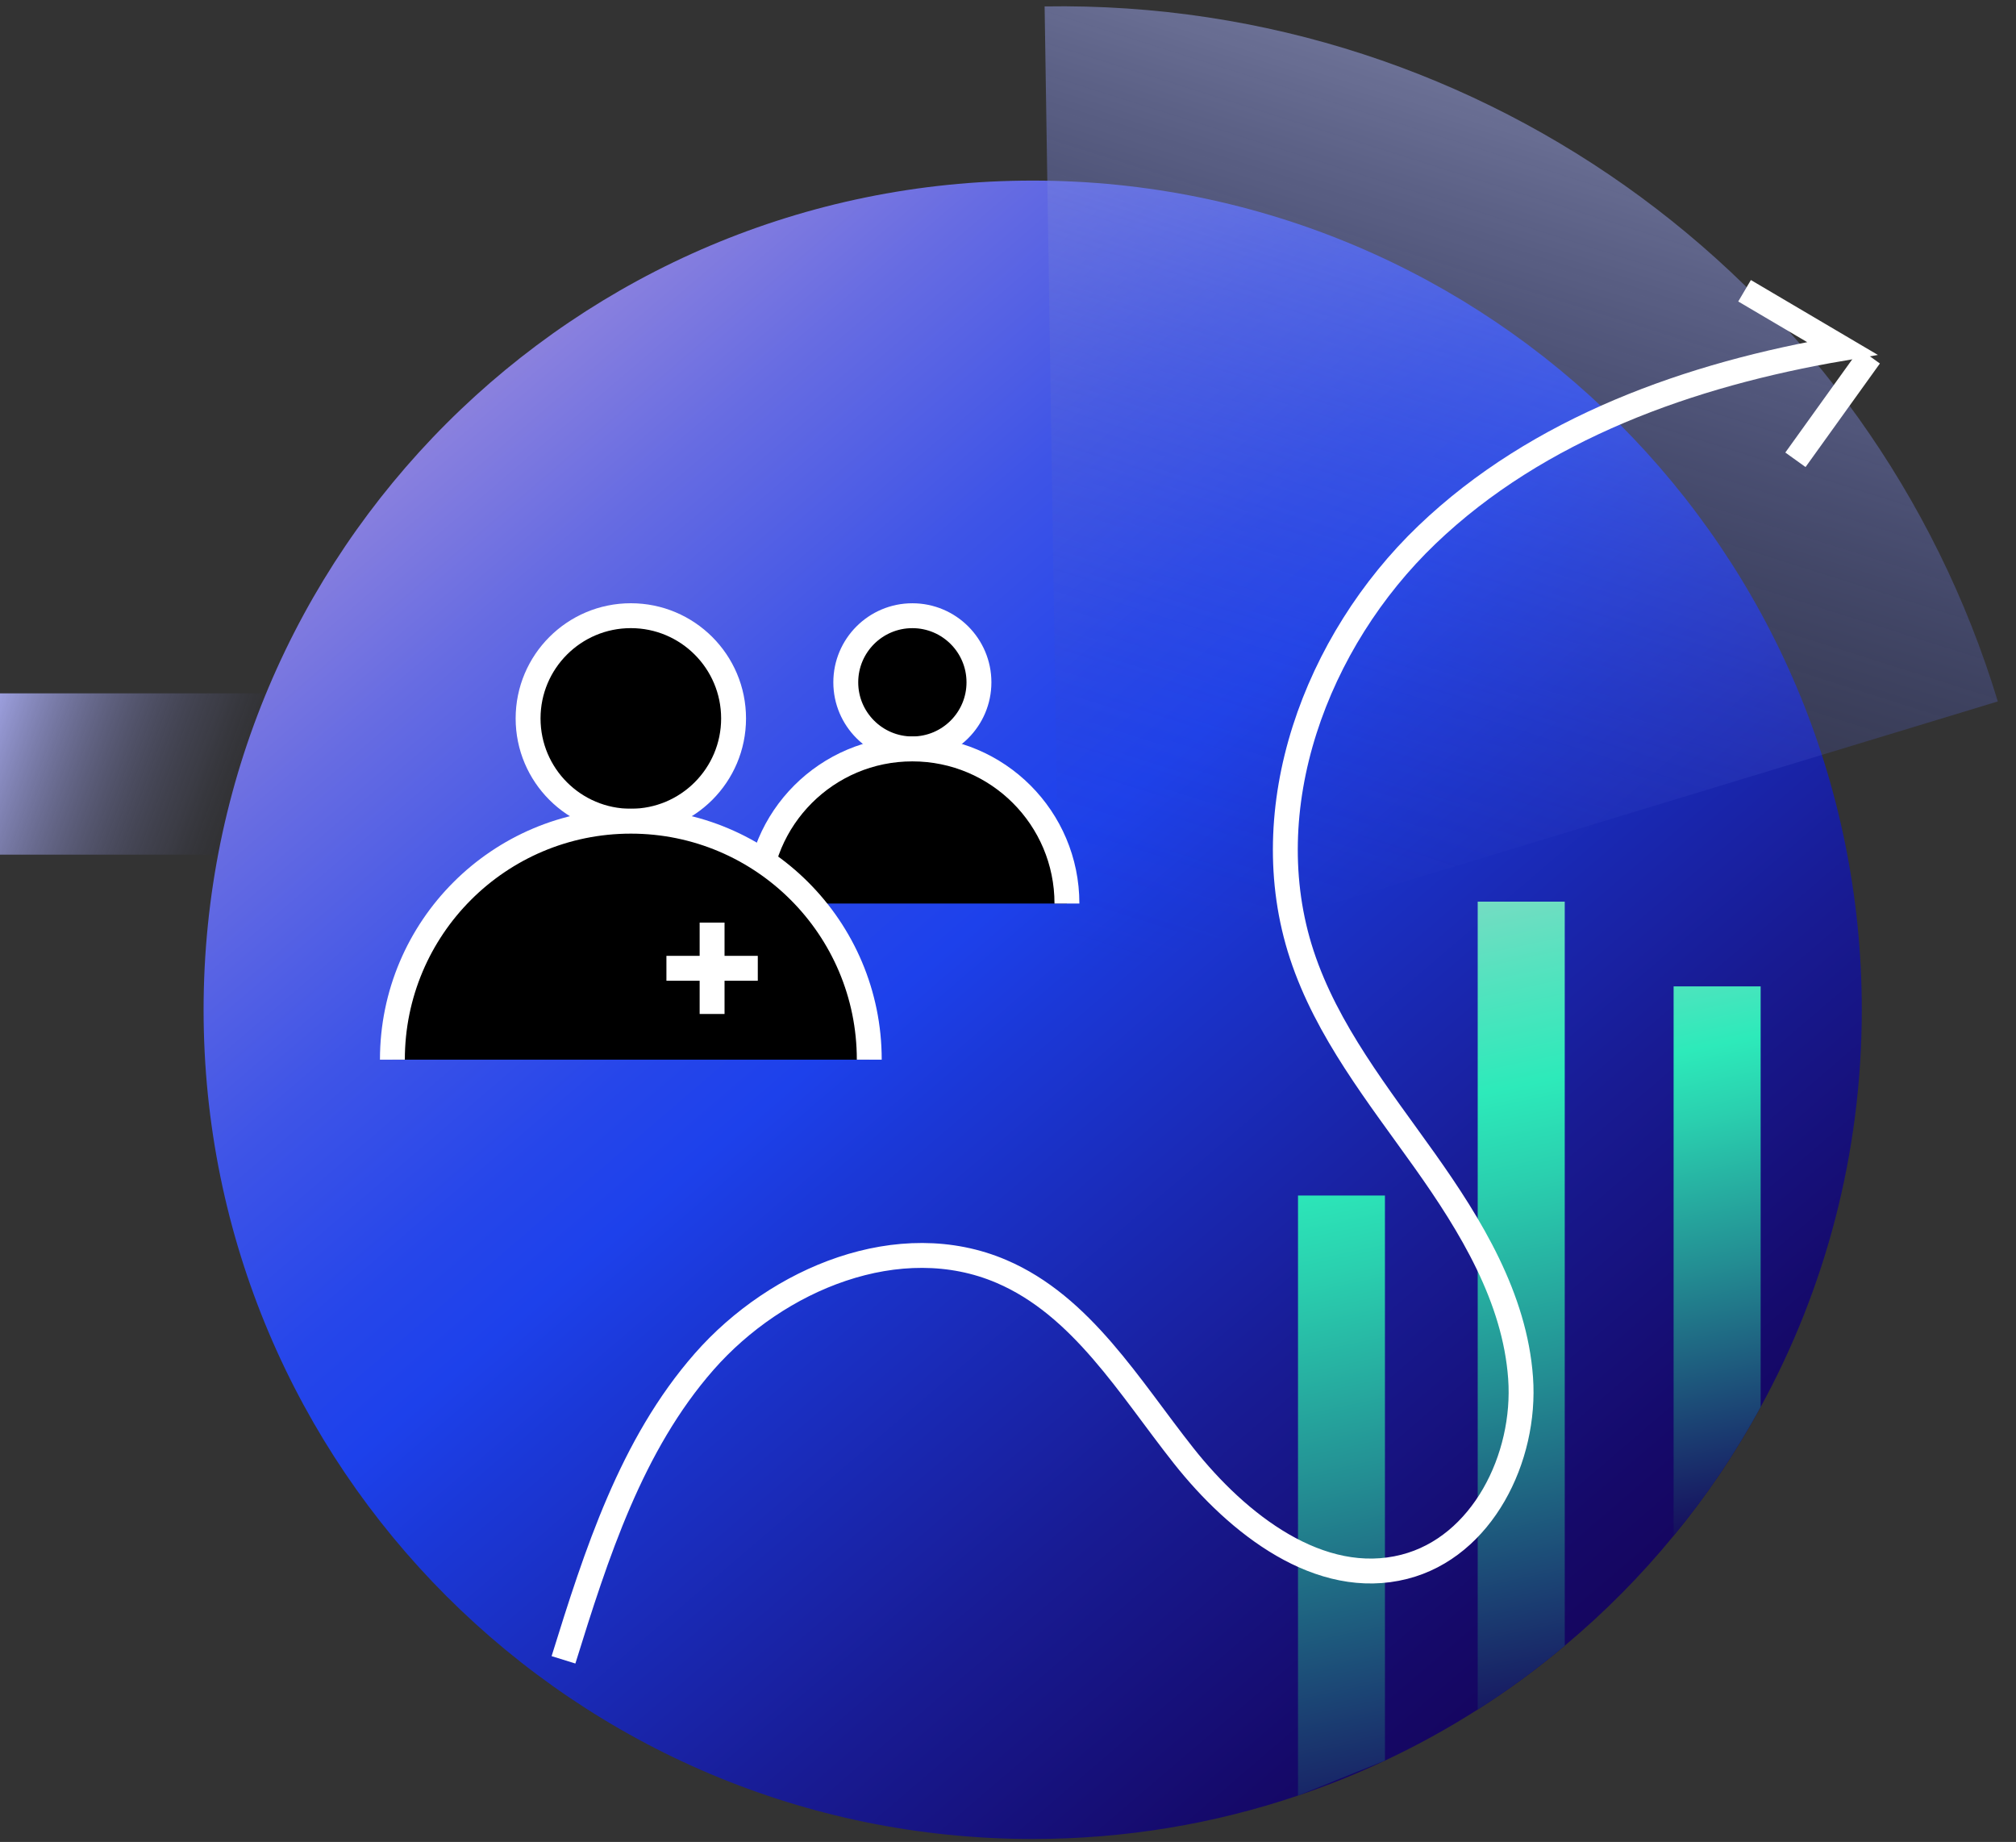 <svg width="81" height="74" viewBox="0 0 81 74" fill="none" xmlns="http://www.w3.org/2000/svg">
<rect x="0" y="0" width="81" height="74" fill="#333333" stroke="none"/>
<path d="M20.956 34.336H0V27.855H17.338" fill="url(#paint0_linear_7451_768)"/>
<path d="M74.804 40.568C74.804 46.352 73.333 51.787 70.74 56.526C69.736 58.363 68.566 60.096 67.243 61.7C65.928 63.305 64.462 64.784 62.869 66.115C61.763 67.047 60.593 67.904 59.372 68.68C58.178 69.439 56.935 70.126 55.646 70.73C54.516 71.264 53.346 71.734 52.152 72.136C48.803 73.27 45.218 73.881 41.492 73.881C23.097 73.881 8.18 58.967 8.18 40.569C8.18 22.171 23.097 7.255 41.492 7.255C59.887 7.255 74.804 22.17 74.804 40.568Z" fill="url(#paint1_linear_7451_768)"/>
<path d="M52.152 72.135V48.029H55.645V70.729L52.152 72.135Z" fill="url(#paint2_linear_7451_768)"/>
<path d="M80.269 28.18L42.581 39.628L41.971 0.258C59.776 -0.034 75.262 11.653 80.269 28.18Z" fill="url(#paint3_linear_7451_768)"/>
<path d="M62.869 36.223V66.115C61.763 67.047 60.593 67.904 59.372 68.68V36.224H62.869V36.223Z" fill="url(#paint4_linear_7451_768)"/>
<path d="M70.74 39.627V56.526C69.735 58.363 68.565 60.096 67.243 61.7V39.628L70.74 39.627Z" fill="url(#paint5_linear_7451_768)"/>
<path d="M70.094 11.681L74.02 13.996C67.918 15.034 61.802 17.204 57.333 21.485C52.863 25.766 50.372 32.473 52.304 38.353C53.31 41.415 55.373 43.994 57.241 46.623C59.108 49.251 60.864 52.142 61.095 55.358C61.326 58.574 59.553 62.145 56.429 62.944C53.029 63.814 49.728 61.23 47.552 58.478C45.375 55.726 43.465 52.463 40.24 51.081C36.15 49.327 31.228 51.359 28.293 54.703C25.358 58.048 23.961 62.434 22.64 66.683" stroke="white" stroke-miterlimit="10"/>
<path d="M36.657 30.087C38.135 30.087 39.333 28.889 39.333 27.412C39.333 25.934 38.135 24.736 36.657 24.736C35.18 24.736 33.982 25.934 33.982 27.412C33.982 28.889 35.18 30.087 36.657 30.087Z" fill="black" stroke="white" stroke-miterlimit="10"/>
<path d="M30.447 36.299C30.447 32.868 33.227 30.088 36.657 30.088C40.088 30.088 42.868 32.868 42.868 36.299" fill="black"/>
<path d="M30.447 36.299C30.447 32.868 33.227 30.088 36.657 30.088C40.088 30.088 42.868 32.868 42.868 36.299" stroke="white" stroke-miterlimit="10"/>
<path d="M25.346 32.991C27.626 32.991 29.474 31.143 29.474 28.863C29.474 26.583 27.626 24.735 25.346 24.735C23.067 24.735 21.218 26.583 21.218 28.863C21.218 31.143 23.067 32.991 25.346 32.991Z" fill="black" stroke="white" stroke-miterlimit="10"/>
<path d="M15.766 42.571C15.766 37.28 20.055 32.991 25.346 32.991C30.637 32.991 34.926 37.28 34.926 42.571" fill="black"/>
<path d="M15.766 42.571C15.766 37.28 20.055 32.991 25.346 32.991C30.637 32.991 34.926 37.28 34.926 42.571" stroke="white" stroke-miterlimit="10"/>
<path d="M75.125 14.312L72.138 18.472" stroke="white" stroke-miterlimit="10"/>
<path d="M28.611 37.065V40.736" stroke="white" stroke-miterlimit="10"/>
<path d="M30.447 38.901H26.776" stroke="white" stroke-miterlimit="10"/>
<defs>
<linearGradient id="paint0_linear_7451_768" x1="29.674" y1="38.75" x2="-25.04" y2="18.812" gradientUnits="userSpaceOnUse">
<stop offset="0.107" stop-color="#5E5F75"/>
<stop offset="0.143" stop-color="#5A5A70" stop-opacity="0.918"/>
<stop offset="0.186" stop-color="#4E4F61" stop-opacity="0.697"/>
<stop offset="0.233" stop-color="#3B3C49" stop-opacity="0.399"/>
<stop offset="0.282" stop-color="#202128" stop-opacity="0.122"/>
<stop offset="0.331" stop-opacity="0"/>
<stop offset="0.397" stop-color="#525475" stop-opacity="0.274"/>
<stop offset="0.545" stop-color="#9EA1E1"/>
</linearGradient>
<linearGradient id="paint1_linear_7451_768" x1="-0.071" y1="-7.923" x2="131.309" y2="145.354" gradientUnits="userSpaceOnUse">
<stop offset="0.051" stop-color="#FCC4D3"/>
<stop offset="0.068" stop-color="#E6B7D5"/>
<stop offset="0.131" stop-color="#9F8DDC"/>
<stop offset="0.187" stop-color="#676CE2"/>
<stop offset="0.235" stop-color="#3E54E7"/>
<stop offset="0.273" stop-color="#2646EA"/>
<stop offset="0.296" stop-color="#1D41EB"/>
<stop offset="0.319" stop-color="#1B38D7"/>
<stop offset="0.403" stop-color="#181B93"/>
<stop offset="0.464" stop-color="#150969"/>
<stop offset="0.495" stop-color="#150359"/>
</linearGradient>
<linearGradient id="paint2_linear_7451_768" x1="46.336" y1="24.37" x2="63.044" y2="103.267" gradientUnits="userSpaceOnUse">
<stop offset="0.026" stop-color="#FCC4D3"/>
<stop offset="0.098" stop-color="#C1CECB"/>
<stop offset="0.234" stop-color="#57E2BF"/>
<stop offset="0.295" stop-color="#2DEABA"/>
<stop offset="0.343" stop-color="#2AD0AF"/>
<stop offset="0.446" stop-color="#238E93"/>
<stop offset="0.595" stop-color="#182567"/>
<stop offset="0.643" stop-color="#150359"/>
<stop offset="0.873" stop-color="white" stop-opacity="0.5"/>
</linearGradient>
<linearGradient id="paint3_linear_7451_768" x1="73.832" y1="-25.909" x2="33.096" y2="102.695" gradientUnits="userSpaceOnUse">
<stop offset="0.047" stop-color="white"/>
<stop offset="0.182" stop-color="#B7BDEC" stop-opacity="0.685"/>
<stop offset="0.349" stop-color="#6371D6" stop-opacity="0.32"/>
<stop offset="0.467" stop-color="#2F41C9" stop-opacity="0.089"/>
<stop offset="0.523" stop-color="#1B2FC4" stop-opacity="0"/>
<stop offset="0.873" stop-color="white" stop-opacity="0.5"/>
</linearGradient>
<linearGradient id="paint4_linear_7451_768" x1="54.637" y1="21.832" x2="70.532" y2="96.894" gradientUnits="userSpaceOnUse">
<stop offset="0.026" stop-color="#FCC4D3"/>
<stop offset="0.098" stop-color="#C1CECB"/>
<stop offset="0.234" stop-color="#57E2BF"/>
<stop offset="0.295" stop-color="#2DEABA"/>
<stop offset="0.343" stop-color="#2AD0AF"/>
<stop offset="0.446" stop-color="#238E93"/>
<stop offset="0.595" stop-color="#182567"/>
<stop offset="0.643" stop-color="#150359"/>
<stop offset="0.873" stop-color="white" stop-opacity="0.5"/>
</linearGradient>
<linearGradient id="paint5_linear_7451_768" x1="63.746" y1="25.891" x2="75.555" y2="81.66" gradientUnits="userSpaceOnUse">
<stop offset="0.026" stop-color="#FCC4D3"/>
<stop offset="0.098" stop-color="#C1CECB"/>
<stop offset="0.234" stop-color="#57E2BF"/>
<stop offset="0.295" stop-color="#2DEABA"/>
<stop offset="0.343" stop-color="#2AD0AF"/>
<stop offset="0.446" stop-color="#238E93"/>
<stop offset="0.595" stop-color="#182567"/>
<stop offset="0.643" stop-color="#150359"/>
<stop offset="0.873" stop-color="white" stop-opacity="0.5"/>
</linearGradient>
</defs>
</svg>
